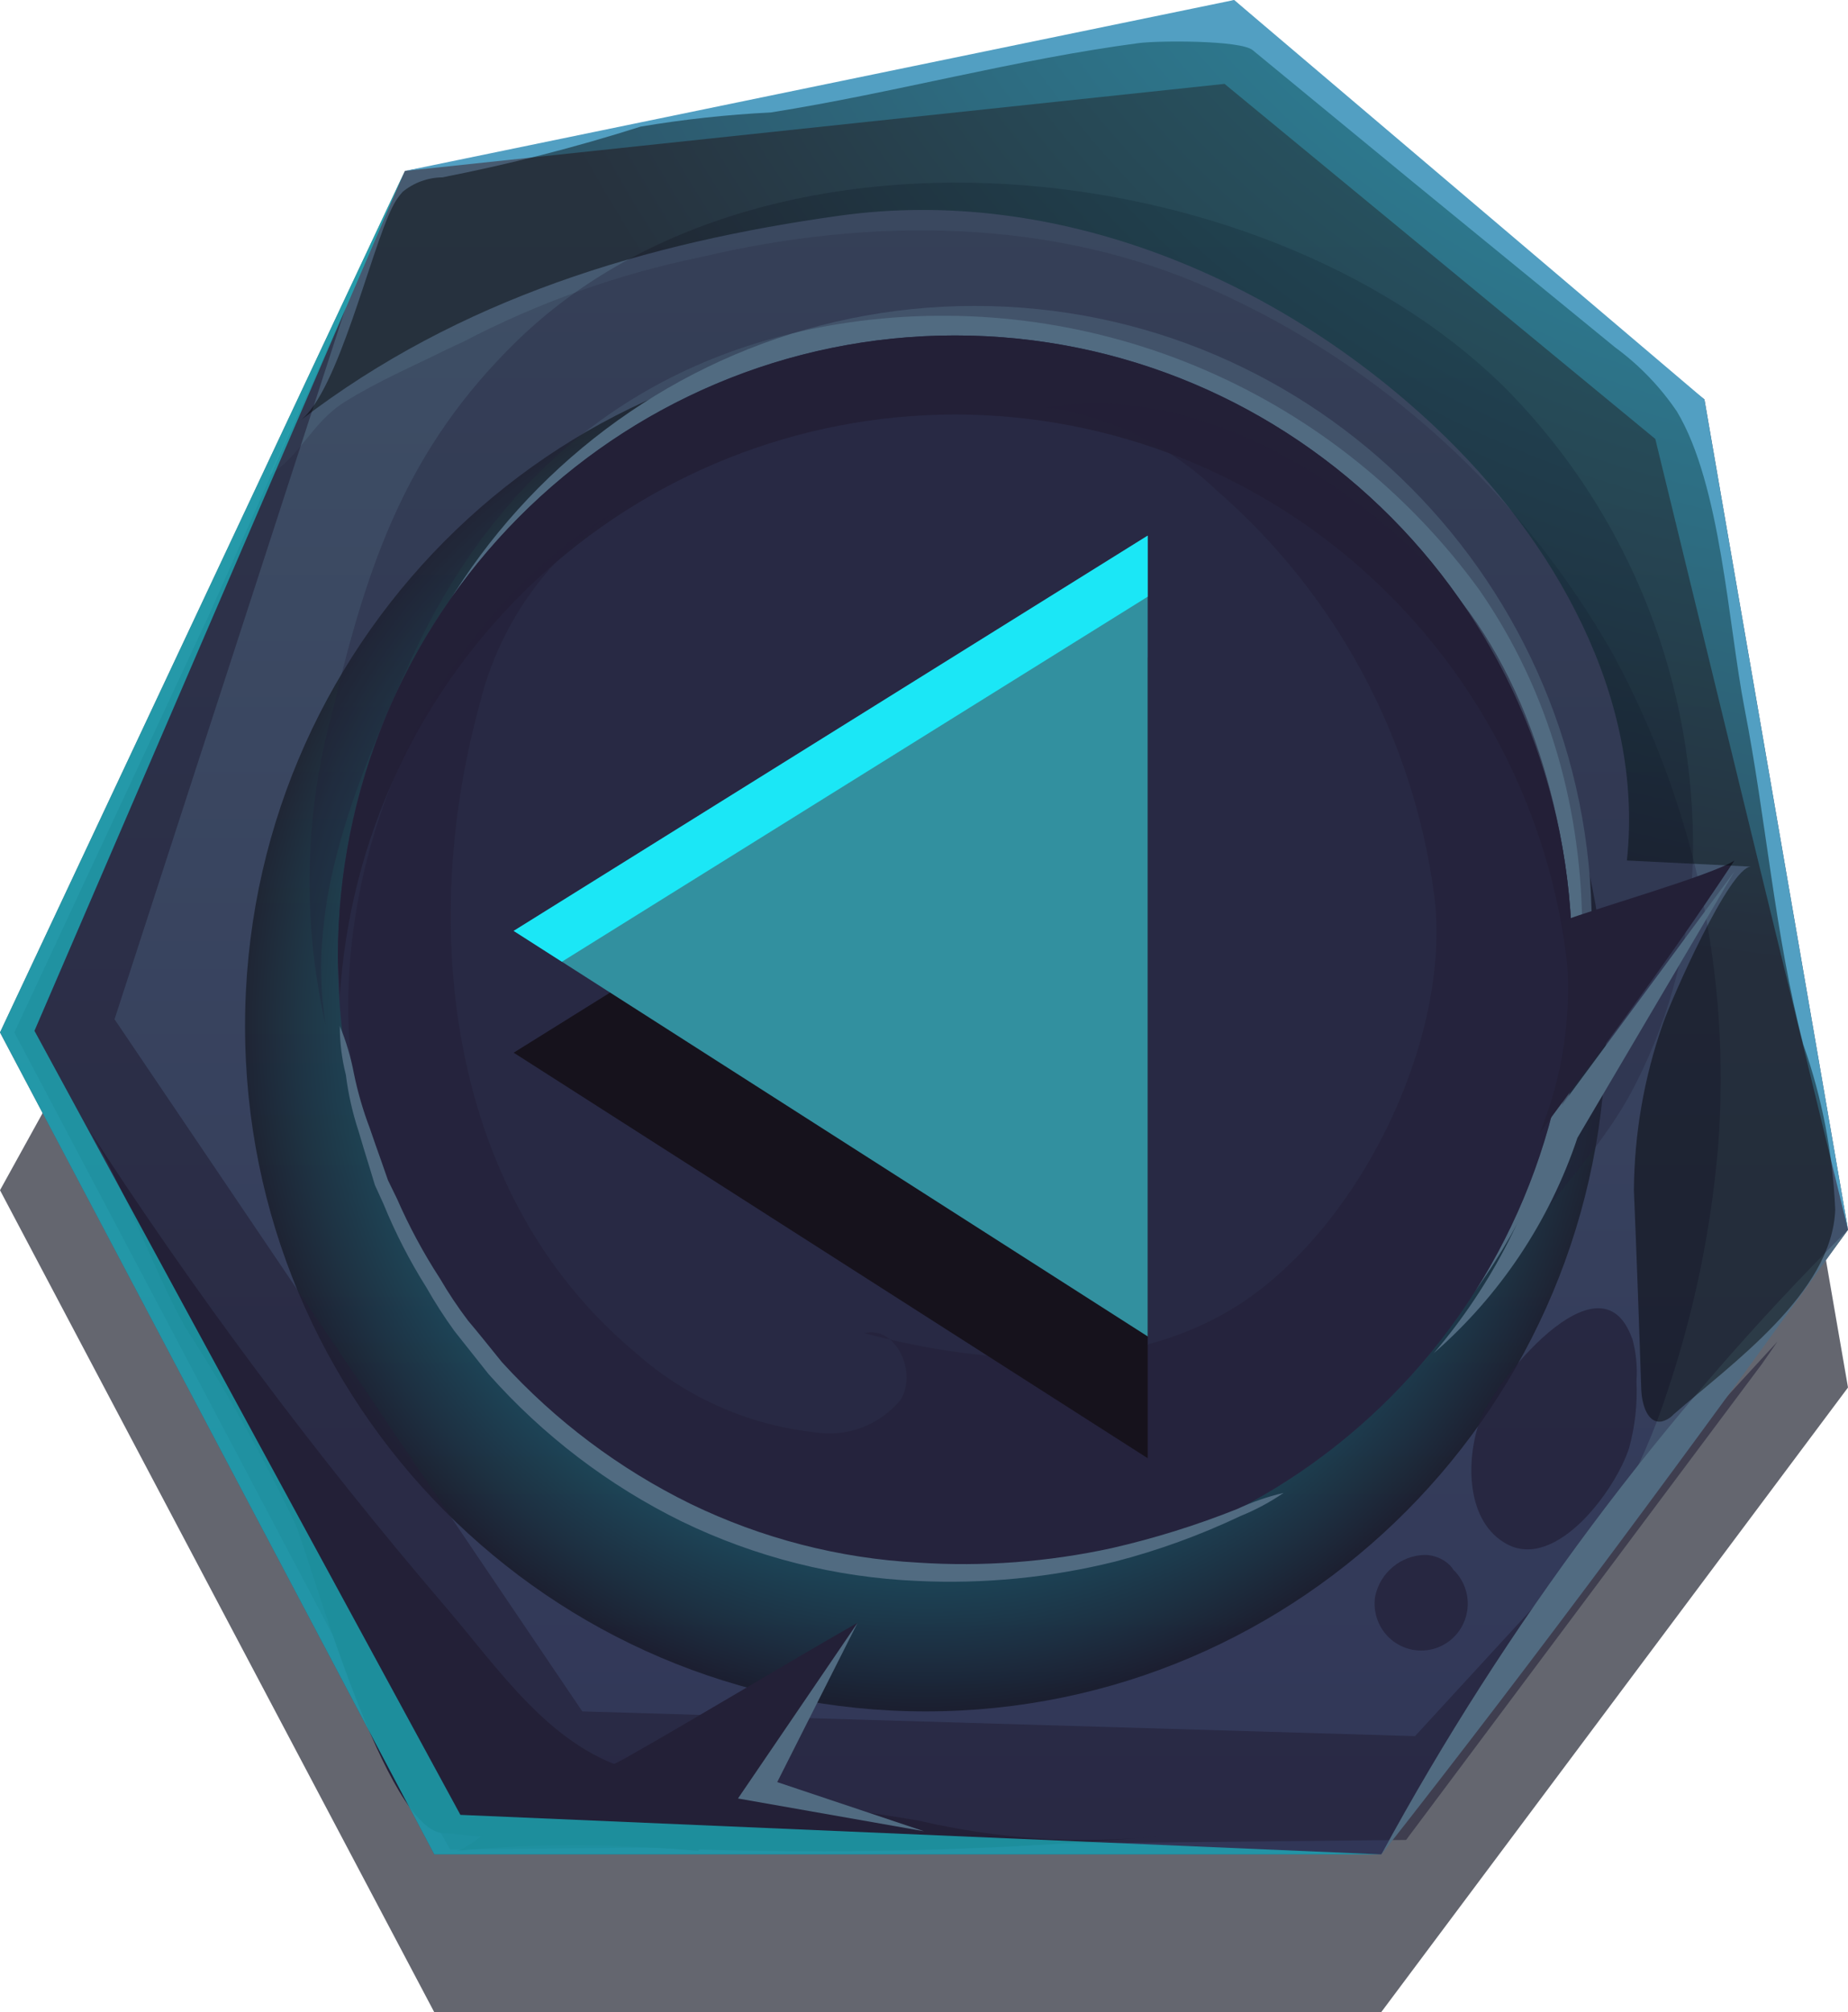 <svg width="90" height="98" viewBox="0 0 90 98" fill="none" xmlns="http://www.w3.org/2000/svg">
<g clip-path="url(#clip0_65_9196)">
<path opacity="0.65" d="M59.389 9.124L83.008 27.137L90 67.577L67.267 98H21.148L0 57.968L23.697 15.055L59.389 9.124Z" fill="#111422"/>
<path d="M59.389 1.44L83.008 19.453L90 59.892L67.267 90.316H21.148L0 50.283L19.719 8.326L59.389 1.44Z" fill="url(#paint0_linear_65_9196)"/>
<path style="mix-blend-mode:screen" opacity="0.45" d="M45.078 83.352C26.773 83.352 11.934 68.406 11.934 49.97C11.934 31.534 26.773 16.589 45.078 16.589C63.383 16.589 78.222 31.534 78.222 49.97C78.222 68.406 63.383 83.352 45.078 83.352Z" fill="url(#paint1_radial_65_9196)"/>
<path d="M47.471 75.433C30.873 75.433 17.419 61.882 17.419 45.166C17.419 28.45 30.873 14.899 47.471 14.899C64.068 14.899 77.522 28.45 77.522 45.166C77.522 61.882 64.068 75.433 47.471 75.433Z" fill="#516B81"/>
<path d="M46.507 76.872C29.91 76.872 16.456 63.321 16.456 46.605C16.456 29.889 29.91 16.338 46.507 16.338C63.104 16.338 76.559 29.889 76.559 46.605C76.559 63.321 63.104 76.872 46.507 76.872Z" fill="#282944"/>
<path d="M46.507 20.188C38.872 20.193 31.526 23.125 25.961 28.39C20.396 33.655 17.031 40.856 16.549 48.53C16.549 47.889 16.456 47.263 16.456 46.605C16.456 38.578 19.622 30.88 25.258 25.203C30.893 19.527 38.537 16.338 46.507 16.338C54.477 16.338 62.121 19.527 67.757 25.203C73.393 30.88 76.559 38.578 76.559 46.605C76.559 47.263 76.559 47.889 76.466 48.53C75.988 40.855 72.623 33.651 67.058 28.386C61.492 23.12 54.143 20.189 46.507 20.188Z" fill="#232037"/>
<path opacity="0.55" d="M46.507 76.873C40.421 76.842 34.486 74.965 29.474 71.487C24.463 68.008 20.608 63.09 18.413 57.373C14.125 45.917 19.672 30.502 30.518 24.602C28.748 25.651 27.205 27.046 25.977 28.704C24.75 30.362 23.864 32.25 23.37 34.258C20.356 45.213 21.816 58.218 30.906 65.84C33.343 68.025 36.395 69.393 39.639 69.752C40.416 69.884 41.213 69.81 41.952 69.535C42.691 69.26 43.345 68.796 43.85 68.187C44.705 66.841 43.617 64.54 42.094 64.932C48.014 66.497 54.696 66.935 59.964 63.774C66.086 60.096 70.748 50.628 69.846 43.585C68.827 35.933 65.056 28.922 59.249 23.882C56.967 21.701 54.066 20.29 50.951 19.844C57.959 18.655 65.216 22.974 69.986 27.935C74.492 32.63 76.559 40.267 76.559 46.715C76.53 54.724 73.351 62.394 67.719 68.046C62.086 73.699 54.459 76.873 46.507 76.873Z" fill="#232037"/>
<path opacity="0.42" d="M21.77 17.012C20.107 17.841 18.382 18.576 16.782 19.578C15.181 20.58 14.622 22.239 13.084 23.162C14.933 19.39 19.719 8.341 19.719 8.341C19.719 8.341 35.133 6.276 41.271 4.57C47.719 2.77 53.702 1.8 60.104 0L82.044 19.218L90 59.908L78.113 75.824C76.994 76.685 75.86 77.546 74.71 78.375C77.631 76.293 80.086 71.239 81.159 67.905C82.485 63.991 83.331 59.929 83.676 55.808C84.308 47.501 82.532 39.188 78.564 31.879C74.102 23.991 67.245 17.754 59 14.085C51.231 10.595 42.343 10.579 34.138 12.52C30.103 13.349 26.202 14.74 22.547 16.652L21.77 17.012Z" fill="#516B81"/>
<path d="M19.719 8.326L60.104 0L83.008 19.453L90 59.892L80.615 21.378L59.637 4.085L19.719 8.326Z" fill="#529FC2"/>
<path opacity="0.56" d="M21.925 90.081L19.05 85.026L0.699 50.283L10.178 29.954L16.859 14.899L5.578 49.642L28.358 83.352L68.914 84.557L86.566 65.339L85.805 66.434L68.479 89.612L21.925 90.081Z" fill="#232037"/>
<path opacity="0.31" d="M72.037 28.718C68.623 24.024 64.025 20.336 58.719 18.036C53.413 15.735 47.593 14.906 41.861 15.634C31.559 16.965 24.178 22.912 19.967 32.239C17.434 37.842 14.855 43.883 15.865 49.955C14.701 44.867 14.824 39.567 16.222 34.54C17.916 27.341 19.843 21.832 25.111 16.667C37.541 4.492 62.326 7.606 73.591 19.187C76.47 22.169 78.735 25.696 80.255 29.564C81.775 33.431 82.521 37.564 82.448 41.723C82.361 45.582 81.404 49.37 79.651 52.803C77.849 56.387 74.663 59.063 72.907 62.569C78.16 51.958 79.014 38.781 72.037 28.718Z" fill="#232037"/>
<path d="M21.63 89.283C33.244 90.41 44.937 90.457 56.56 89.424C52.61 89.83 48.62 89.577 44.751 88.673C40.09 87.859 35.024 87.546 30.58 86.153C26.711 84.948 24.364 81.38 21.676 78.234C15.322 70.814 9.472 62.971 4.164 54.759C6.106 57.764 7.272 61.504 9.028 64.65C11.043 67.754 12.849 70.99 14.435 74.337C15.228 76.403 18.833 89.283 21.63 89.283Z" fill="#232037"/>
<path d="M41.768 79.032C39.367 82.866 36.773 86.575 33.999 90.144C30.06 89.784 26.097 89.784 22.158 90.144C22.92 90.144 25.142 87.859 26.09 87.436C27.643 86.732 28.933 86.466 30.471 85.621C34.247 83.477 37.992 81.192 41.768 79.032Z" fill="#232037"/>
<path d="M41.768 79.032L35.941 87.593L45 89.189L37.852 86.795L41.768 79.032Z" fill="#516B81"/>
<path opacity="0.7" d="M19.719 8.326L0 50.283L21.148 90.316H67.267L22.422 88.391L1.678 50.205L19.719 8.326Z" fill="#1CBCC8"/>
<path d="M90 59.893C80.999 68.877 73.342 79.131 67.267 90.332C74.912 80.613 82.479 70.362 90 59.893Z" fill="#516B81"/>
<path d="M84.468 41.911C83.412 42.615 77.74 44.227 76.077 44.868C76.694 48.341 76.316 51.918 74.99 55.182C77.274 52.052 80.615 47.732 84.468 41.911Z" fill="#232037"/>
<path d="M84.468 42.443L75.72 54.29C74.706 58.579 72.686 62.561 69.831 65.902C73.048 63.097 75.462 59.477 76.823 55.417L84.468 42.443Z" fill="#516B81"/>
<path style="mix-blend-mode:screen" opacity="0.45" d="M68.805 8.858L78.657 16.917C79.833 17.779 80.853 18.837 81.671 20.047C83.816 23.631 84.157 30.361 84.965 34.524C86.022 39.954 86.426 45.479 87.825 50.878C88.738 53.466 89.261 56.178 89.378 58.922C89.223 62.975 84.328 66.418 81.5 68.891C81.343 69.063 81.137 69.183 80.91 69.235C80.242 69.329 79.962 68.421 79.931 67.67C79.827 64.446 79.708 61.212 79.573 57.967C79.593 55.205 80.07 52.464 80.987 49.861C81.376 48.718 84.235 42.208 85.276 42.208L79.232 41.91C80.086 33.976 75.689 26.26 69.909 20.814C62.139 13.49 51.417 9.045 40.913 10.501C31.45 11.816 22.36 14.539 14.637 20.47C16.471 19.061 18.025 12.269 19.097 10.11C19.229 9.83 19.402 9.571 19.61 9.343C20.154 8.895 20.834 8.647 21.537 8.639C24.802 8.001 28.029 7.175 31.202 6.166C33.3 5.813 35.417 5.583 37.541 5.477C43.555 4.523 49.428 2.895 55.473 2.097C56.468 1.972 60.414 1.956 61.005 2.441L68.805 8.858Z" fill="url(#paint2_radial_65_9196)"/>
<path d="M16.549 49.97C16.548 50.773 16.647 51.572 16.844 52.349C16.962 53.285 17.17 54.208 17.466 55.103C17.621 55.636 17.792 56.199 17.978 56.794L18.258 57.717L18.678 58.64C19.253 60.05 19.95 61.406 20.76 62.694C21.177 63.428 21.633 64.138 22.127 64.822L23.79 66.919C26.436 69.907 29.634 72.347 33.206 74.103C36.794 75.843 40.696 76.828 44.674 76.998C47.908 77.154 51.148 76.837 54.292 76.059C56.398 75.514 58.448 74.77 60.414 73.836C61.152 73.538 61.855 73.16 62.512 72.71C61.736 72.891 60.981 73.153 60.259 73.492C58.27 74.286 56.223 74.924 54.137 75.401C51.046 76.075 47.877 76.312 44.721 76.106C40.87 75.901 37.099 74.927 33.626 73.242C30.162 71.541 27.047 69.2 24.442 66.34C23.883 65.651 23.339 64.963 22.795 64.321C22.299 63.666 21.842 62.982 21.428 62.271C20.623 61.033 19.922 59.729 19.33 58.374L18.895 57.482L18.584 56.59C18.382 56.011 18.18 55.463 18.009 54.947C17.679 54.078 17.419 53.183 17.233 52.271C17.084 51.482 16.855 50.711 16.549 49.97Z" fill="#516B81"/>
<path opacity="0.71" d="M79.496 65.198C79.68 65.87 79.748 66.568 79.698 67.263C79.751 68.361 79.63 69.46 79.341 70.519C78.688 72.553 75.813 76.481 73.405 75.214C71.385 74.134 71.4 71.145 72.037 69.282C72.674 67.42 77.927 60.816 79.481 65.182L79.496 65.198Z" fill="#232037"/>
<path opacity="0.71" d="M70.794 76.466C71.073 76.739 71.278 77.08 71.388 77.456C71.499 77.832 71.511 78.231 71.424 78.613C71.338 78.995 71.154 79.349 70.893 79.639C70.631 79.93 70.3 80.147 69.93 80.271C69.561 80.395 69.166 80.422 68.784 80.347C68.401 80.273 68.044 80.101 67.747 79.848C67.45 79.594 67.222 79.268 67.087 78.9C66.951 78.533 66.911 78.136 66.972 77.749C67.091 77.186 67.395 76.681 67.835 76.314C68.275 75.948 68.825 75.742 69.396 75.73C70.188 75.73 71.121 76.387 70.872 77.154L70.794 76.466Z" fill="#232037"/>
<path d="M55.893 32.02V71.02L25.017 51.27L55.893 32.02Z" fill="#16121C"/>
<path d="M55.893 26.088V65.088L25.017 45.338L55.893 26.088Z" fill="#32909F"/>
<path d="M25.017 45.338L55.893 26.088V29.062L27.364 46.84L25.017 45.338Z" fill="#1BE7F6"/>
</g>
<defs>
<linearGradient id="paint0_linear_65_9196" x1="45" y1="90.316" x2="45" y2="5.556" gradientUnits="userSpaceOnUse">
<stop stop-color="#313657"/>
<stop offset="0.98" stop-color="#3F5066"/>
</linearGradient>
<radialGradient id="paint1_radial_65_9196" cx="0" cy="0" r="1" gradientUnits="userSpaceOnUse" gradientTransform="translate(45.078 49.97) rotate(180) scale(33.144 33.381)">
<stop offset="0.27" stop-color="#00B2BA"/>
<stop offset="0.37" stop-color="#00AEB6"/>
<stop offset="0.48" stop-color="#00A2A9"/>
<stop offset="0.59" stop-color="#008E94"/>
<stop offset="0.7" stop-color="#007277"/>
<stop offset="0.81" stop-color="#004E52"/>
<stop offset="0.92" stop-color="#002324"/>
<stop offset="1"/>
</radialGradient>
<radialGradient id="paint2_radial_65_9196" cx="0" cy="0" r="1" gradientUnits="userSpaceOnUse" gradientTransform="translate(94.46 -28.499) rotate(180) scale(75.378 75.918)">
<stop stop-color="#00B2BA"/>
<stop offset="1"/>
</radialGradient>
<clipPath id="clip0_65_9196">
<rect width="90" height="98" fill="white" transform="matrix(-1 0 0 1 90 0)"/>
</clipPath>
</defs>
</svg>
